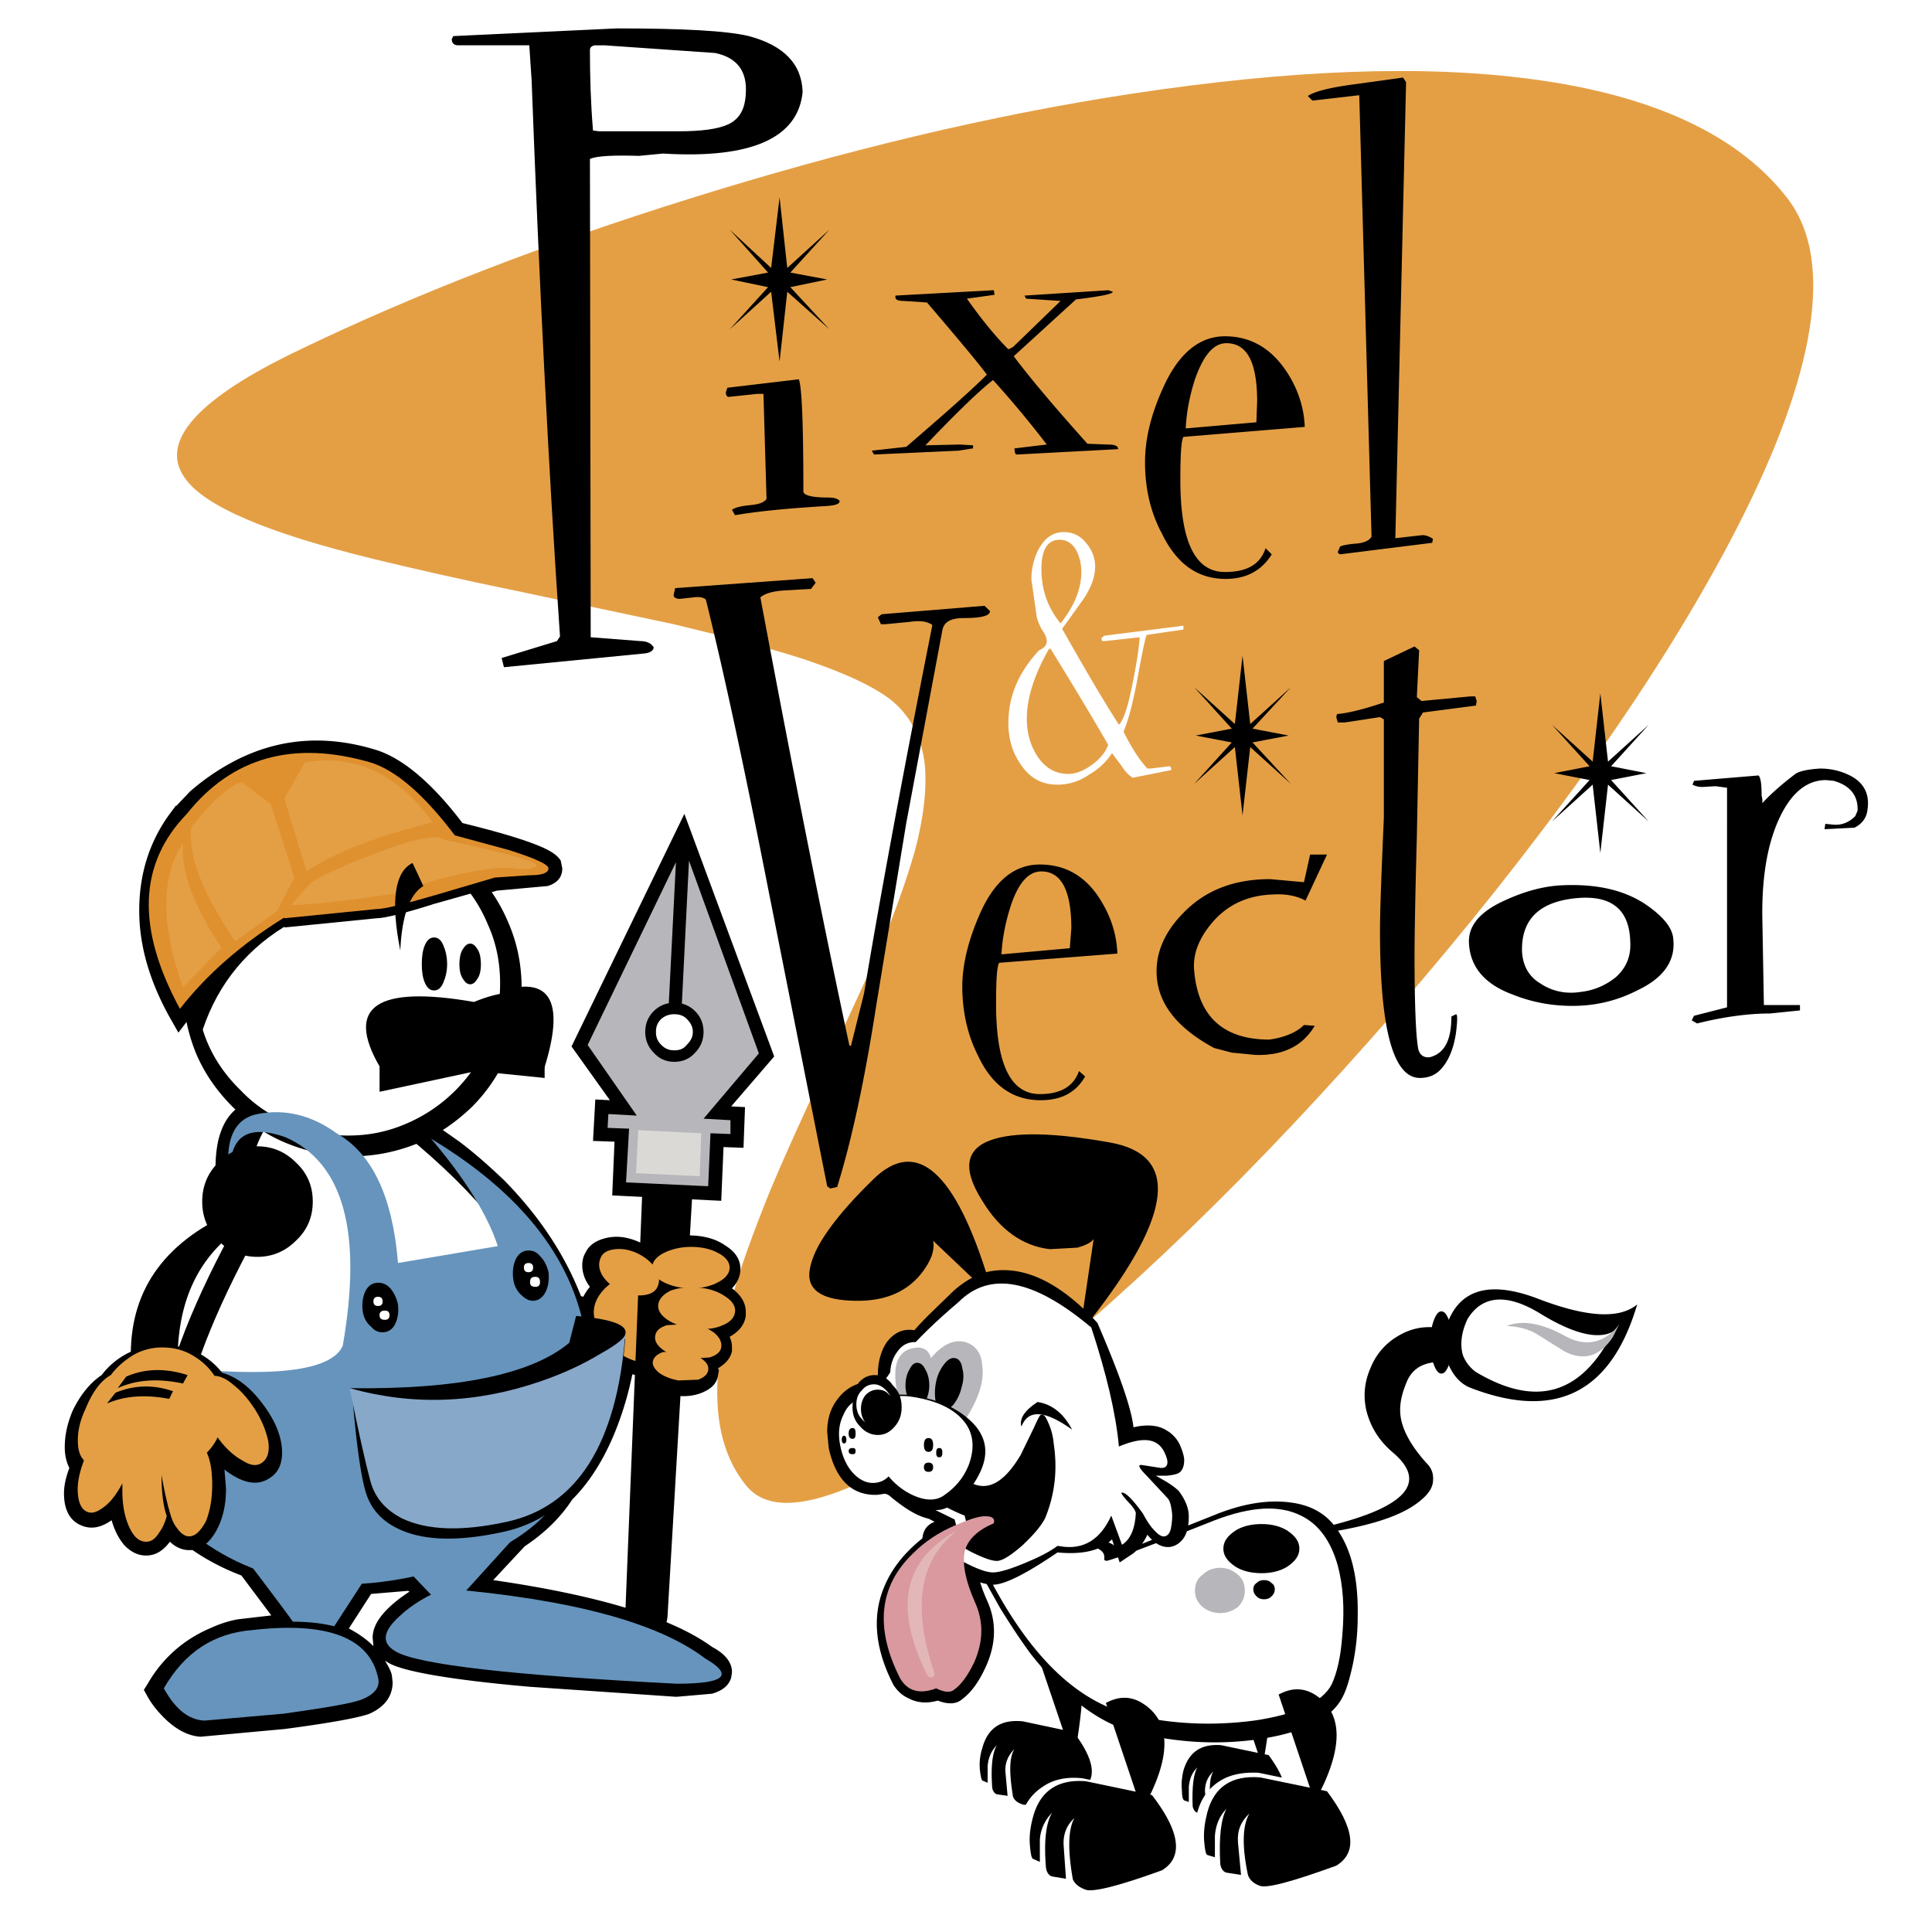 <svg xmlns="http://www.w3.org/2000/svg" width="2500" height="2500" viewBox="0 0 192.756 192.756"><g fill-rule="evenodd" clip-rule="evenodd"><path fill="#fff" d="M0 0h192.756v192.756H0V0z"/><path d="M180.348 33.935c-1.072 5.592-3.6 12.18-7.66 19.916-3.754 7.124-8.578 14.861-14.555 23.21-5.668 7.89-11.949 15.78-18.92 23.823-6.74 7.736-13.559 15.014-20.453 21.678-6.971 6.742-13.404 12.334-19.379 16.854-6.282 4.748-11.567 7.889-15.78 9.422-4.52 1.684-7.583 1.455-9.269-.768-3.141-3.982-3.601-9.957-1.455-18 .843-3.219 2.221-6.971 3.983-11.338 1.149-2.758 2.911-6.664 5.286-11.797l5.285-11.49c1.762-4.06 2.988-7.583 3.831-10.494.919-3.447 1.225-6.358.996-8.732-.306-2.604-1.379-4.673-3.141-6.205-1.762-1.455-4.749-2.834-8.81-4.213-3.293-1.072-7.66-2.222-13.099-3.524L52.041 59.06c-6.358-1.302-11.337-2.451-14.784-3.294-10.647-2.604-16.929-5.285-18.844-8.12-2.528-3.6 1.302-7.89 11.414-12.716C41.24 29.416 54.262 24.36 68.74 19.84c15.397-4.826 30.104-8.35 44.2-10.494 15.703-2.375 28.955-2.911 39.832-1.456 12.256 1.609 20.836 5.669 25.662 12.027 2.451 3.293 3.064 7.966 1.914 14.018z" fill="#e49f45"/><path d="M74.714 3.601c-2.221-.536-6.664-.767-13.174-.767l-16.317.767-.153.306c0 .383.23.613.613.613h7.124l.23 3.447c.766 20.299 1.685 38.76 2.834 55.536l-.307.46-5.515 1.685.229.919 14.095-1.379c.536-.076.843-.306.843-.613-.23-.383-.689-.612-1.302-.612l-4.979-.383-.077-47.723c.689-.307 2.375-.383 4.903-.307l2.375-.229c8.809.536 13.482-1.532 13.941-6.128C80 6.358 78.162 4.52 74.714 3.601zm-2.068 8.809c-.996.46-2.604.689-4.979.689h-7.89l-.613-.076c-.23-2.758-.307-5.439-.307-8.043 0-.229.153-.383.46-.459h.996l11.031.766c2.222.46 3.217 1.839 3.064 4.061-.076 1.53-.613 2.526-1.762 3.062z"/><path d="M72.953 27.883l3.677-.689-3.83-4.29 4.136 3.831.843-7.048.766 7.048 4.213-3.831-3.907 4.29 3.677.689-3.677.766 3.907 4.213-4.213-3.754-.766 6.971-.843-6.971-4.136 3.755 3.83-4.213-3.677-.767zm-.307 11.721c-.154-.077-.23-.23-.23-.459l.153-.46 7.124-.843c.306.689.459 4.366.459 11.184 0 .383.842.613 2.451.613.536 0 .919.077 1.149.307.077.306-.306.459-1.226.536-3.907.229-6.971.536-9.192.919l-.306-.536c.306-.229.919-.383 1.762-.46.843-.076 1.379-.229 1.686-.612l-.306-10.496h-.613l-2.911.307zM110.564 28.956l.459.153c0 .23-1.225.46-3.676.766l-6.205 5.668c1.607 2.145 4.059 5.056 7.354 8.732l2.068.077c.689 0 .996.153.996.459l-10.111.537c-.154 0-.23-.23-.23-.613l3.217-.383a98.806 98.806 0 0 0-5.361-6.435c-1.379 1.073-3.601 3.217-6.741 6.511l3.447-.076 1.302.076v.307l-1.455.229-8.426.383-.23-.383 3.447-.383c3.83-3.294 6.511-5.668 8.043-7.2-.842-1.149-2.834-3.524-5.975-7.201l-2.298-.153c-.689 0-.919-.153-.842-.536l9.805-.537.076.46-2.757.383c1.457 2.068 2.835 3.753 4.136 5.056l.461-.229 4.748-4.597-3.447-.229-.152-.306 8.347-.536zM122.207 33.552c-2.527 0-4.596 1.685-6.127 5.056-1.227 2.681-1.84 5.132-1.84 7.507 0 2.604.537 4.979 1.686 7.124 1.455 2.987 3.523 4.52 6.359 4.52 2.066 0 3.6-.843 4.596-2.452l-.613-.613c-.537 1.608-1.838 2.375-4.061 2.375-2.986 0-4.443-3.064-4.443-9.192 0-2.451.078-3.907.307-4.29l12.104-.996c-.076-2.068-.766-3.983-1.914-5.668-1.534-2.222-3.525-3.371-6.054-3.371zm3.219 6.511l-.078 2.068-7.047.613c.076-1.609.383-3.217.92-4.903.842-2.374 1.838-3.6 3.141-3.6 2.068 0 3.064 1.915 3.064 5.822zM140.285 8.197l-1.072 45.501 2.682-.306c.383 0 .766.153 1.072.382l-.076.383-9.193 1.149c-.152-.077-.229-.153-.229-.23l.229-.536c.078-.077.613-.229 1.609-.306.842-.077 1.303-.307 1.531-.689l-1.225-44.046-4.674.537-.459-.46c.689-.459 2.221-.843 4.52-1.149l4.979-.689.306.459zM98.768 60.975c0 .46-.842.689-2.605.689-1.302 0-1.991.383-2.145 1.226l-3.6 19.227-2.988 18.154c-1.149 7.43-2.451 13.482-3.906 18.154l-.689.154-.307-.23-5.821-29.338c-2.298-11.72-4.367-21.448-6.282-29.185-.23-.23-.689-.306-1.225-.23l-1.38.154c-.383 0-.613-.153-.613-.383l.153-.689 13.712-.996.306.46-.459.613-2.681.153c-1.149.077-1.915.307-2.375.689 3.37 18.001 6.357 32.938 8.886 44.736h.153l1.302-5.209c1.303-7.89 3.524-20.146 6.818-36.769-.537-.383-1.302-.459-2.298-.307l-2.375.23h-.459l-.307-.689.383-.306 10.264-.843.538.535zM103.746 86.253c-2.527 0-4.52 1.609-5.975 4.903-1.149 2.604-1.762 5.055-1.762 7.277 0 2.527.537 4.902 1.609 6.971 1.379 2.91 3.447 4.365 6.205 4.365 2.066 0 3.523-.766 4.441-2.373l-.613-.537c-.535 1.531-1.838 2.299-3.906 2.299-2.91 0-4.365-2.988-4.365-8.963 0-2.375.076-3.754.307-4.137l11.795-.919c-.076-1.991-.688-3.83-1.838-5.592-1.455-2.221-3.447-3.294-5.898-3.294zm3.141 6.358l-.152 1.992-6.818.613c.076-1.532.383-3.141.92-4.826.766-2.298 1.762-3.447 3.064-3.447 1.99 0 2.986 1.915 2.986 5.668zM124.965 74.074l3.83 4.137-4.059-3.677-.768 6.817-.766-6.817-4.061 3.677 3.754-4.137-3.6-.689 3.6-.689-3.754-4.136 4.061 3.677.766-6.818.768 6.818 4.059-3.677-3.83 4.136 3.602.689-3.602.689zm5.746 11.184h1.686l-2.146 4.596c-.842-.46-1.914-.689-3.217-.613-2.527.077-4.52.996-6.051 2.758-1.379 1.609-1.992 3.218-1.84 4.826.385 4.596 2.912 6.895 7.508 6.895 1.609-.23 2.758-.766 3.447-1.455l1.072.076c-1.227 2.068-3.217 2.988-5.898 2.91l-2.375-.229-1.762-.461c-3.83-2.068-5.744-4.596-5.744-7.66 0-1.991.842-3.906 2.527-5.667 2.221-2.375 5.133-3.523 8.809-3.523l3.371.306.613-2.759zM141.588 64.882l-.23 4.672.461.383 4.902-.459h.459l.152.459-.076.459-5.285.689-.383.613-.23 11.796c-.152 5.668-.229 9.652-.229 11.873 0 5.133.152 8.273.383 9.346.152.535.535.842 1.148.766 1.455-.383 2.145-1.686 2.145-4.061l.461-.229c.152 0 .152.611 0 1.838-.23 1.609-.768 2.91-1.609 3.754-.537.535-1.227.766-1.992.766-2.68 0-3.982-4.902-3.982-14.631 0-2.221.152-5.975.383-11.337v-9.805l-.383-.229-3.523.536h-.689l-.154-.536.076-.307c1.072-.077 2.605-.459 4.674-1.149v-4.137l3.064-1.456.457.386zM159.666 69.171l-.766 6.817-4.061-3.677 3.754 4.137-3.523.689 3.523.689-3.754 4.136 4.061-3.677.766 6.818.766-6.818 4.061 3.677-3.754-4.136 3.523-.689-3.523-.689 3.754-4.137-4.061 3.677-.766-6.817zm-8.811 30.028c2.068.842 4.291 1.227 6.588 1.148 2.146-.076 4.137-.611 6.053-1.607 2.527-1.227 3.676-2.912 3.447-5.056-.078-1.073-.92-2.145-2.529-3.294-2.145-1.532-4.979-2.222-8.502-2.068-1.916.077-3.83.613-5.822 1.532-2.527 1.148-3.676 2.604-3.523 4.366.154 2.298 1.609 3.983 4.288 4.979zm11.797-5.209c.078 1.379-.383 2.527-1.377 3.447a6.652 6.652 0 0 1-3.602 1.531c-1.455.23-2.834-.076-3.982-.842-1.15-.689-1.762-1.762-1.84-3.217-.076-3.141 1.686-4.902 5.287-5.286 3.6-.382 5.438 1.074 5.514 4.367zM184.561 77.368c1.379.689 1.992 1.839 1.762 3.371-.076.842-.535 1.455-1.301 1.838l-2.988.153.076-.536.766.077c.768.077 1.533-.153 2.223-.843l.229-.536c.078-1.532-.766-2.528-2.373-2.987l-.768-.077c-1.762 0-3.217 1.072-4.365 3.217-1.379 2.604-2.068 6.128-1.992 10.647l.154 8.58h3.6v.537l-2.988.307c-2.068 0-4.52.305-7.275.994l-.537-.307.23-.459 3.293-.842V78.593l-1.148-.153-1.303.077c-.383 0-.689-.077-.996-.23l.154-.383 6.434-.537c.23.23.307.919.307 1.992l.076.383v.383c.92-.996 1.992-1.915 3.295-2.911.459-.306 1.301-.459 2.451-.536 1.069 0 2.066.23 2.984.69z"/><path d="M106.121 53.085c-1.072 0-1.914.613-2.527 1.762a6.593 6.593 0 0 0-.689 2.987l.535 3.753c.078.307.23.689.461 1.149.383.537.535.919.535 1.226 0 .382-.229.689-.766.919-2.068 2.221-3.064 4.596-3.064 7.277 0 1.532.383 2.834 1.15 3.983.918 1.456 2.145 2.145 3.752 2.145a5.44 5.44 0 0 0 3.141-.996 6.827 6.827 0 0 0 2.299-2.146l.92 1.226c.383.613.766.996 1.148 1.226l3.83-.766v-.229l-.154-.153-1.914.229h-.307c-.842-.919-1.609-2.145-2.375-3.677.537-1.302.92-2.911 1.303-4.826.459-2.528.766-4.136.996-4.826l3.676-.536v-.383l-7.889.996-.307.229.076.307h.307l3.447-.383c-.076 1.149-.307 2.604-.689 4.52-.459 2.375-.92 3.753-1.379 4.213-1.916-2.987-3.754-6.205-5.668-9.575l2.145-2.987c.766-1.149 1.148-2.222 1.148-3.217 0-.842-.307-1.685-.92-2.375-.535-.689-1.301-1.072-2.221-1.072zm1.762 3.984c0 1.685-.689 3.37-2.068 5.132-1.303-1.608-1.914-3.37-1.914-5.438 0-1.915.611-2.911 1.838-2.911.689 0 1.303.383 1.686 1.149.305.612.458 1.301.458 2.068zm-3.065 7.66c1.84 2.987 3.754 6.128 5.746 9.575-.23.689-.766 1.379-1.609 1.992-.842.613-1.607.919-2.375.919-1.379 0-2.451-.689-3.217-1.991-.613-.996-.918-2.222-.918-3.523 0-2.069.766-4.443 2.221-6.971h.152v-.001z" fill="#fff"/><path d="M87.583 137.193c0 1.303.307 2.375.843 3.217.613.844 1.379 1.303 2.298 1.303s1.686-.459 2.298-1.303c.613-.842.919-1.914.919-3.217s-.307-2.375-.919-3.217-1.379-1.303-2.298-1.303-1.685.461-2.298 1.303c-.536.842-.843 1.915-.843 3.217zM97.771 176.643c.076.613.154.92.23.996l.535.23v-1.686c.078-.842.383-1.531.92-2.068-.459.766-.613 2.223-.459 4.289.076.307.229.537.459.613l1.072.154-.23-2.529c0-.842.307-1.531.92-2.145-.537.844-.537 2.375-.152 4.75.152.383.459.613.918.766.537.23 2.451-.23 5.898-1.455 1.609-.996 1.379-2.91-.766-5.746l-5.057-1.072c-2.221-.229-3.523.689-4.059 2.682a5.395 5.395 0 0 0-.229 2.221z"/><path d="M114.93 178.865l-6.971-1.455h-.076c-1.531-.154-2.834.152-3.83.842-1.072.689-1.838 1.686-2.221 3.141a9.575 9.575 0 0 0-.383 2.758c0 1.379.229 2.221.689 2.527.229.154.535.23.918.307v.076c.154.689.537 1.15 1.072 1.457l1.762.229h.23c.307.459.766.844 1.303 1.072.918.383 3.676-.307 8.273-1.99h.152v-.078c.842-.535 1.303-1.225 1.531-2.145.23-1.148-.076-2.527-.842-4.137-.383-.766-.842-1.531-1.379-2.375l-.228-.229z" fill="#fff"/><path d="M121.059 176.721c-.459.766-.459 2.221-.076 4.365.152.307.383.537.766.689.537.23 2.375-.23 5.516-1.379 1.455-.92 1.225-2.682-.689-5.285l-4.75-.996c-1.992-.152-3.217.689-3.754 2.527-.152.613-.229 1.303-.152 1.992 0 .537.076.92.23.996l.459.152v-1.531c.076-.766.307-1.379.842-1.914-.383.689-.535 1.99-.459 3.906.076.307.23.535.459.611l.996.154-.229-2.299c-.001-.84.303-1.453.841-1.988z"/><path d="M122.744 166.686l3.217 9.574c1.148-6.357 1.148-9.574 0-9.574h-3.217zM103.9 166.225l3.217 9.5c1.148-6.359 1.148-9.5 0-9.5H103.9zM143.656 135.891c-1.686 0-2.834.689-3.371 2.145-.535 1.303-.689 2.375-.535 3.371.229 1.379 1.072 2.912 2.604 4.596.537.537.689 1.15.613 1.84s-.537 1.301-1.303 1.914c-1.762 1.455-4.826 2.451-9.268 3.141l-.613-.459c8.35-1.916 10.801-4.443 7.201-7.508-1.457-1.225-2.299-2.68-2.682-4.289-.307-1.455-.154-2.834.459-4.213a6.396 6.396 0 0 1 2.605-3.064c1.225-.766 2.527-1.072 3.906-.918l.384 3.444zM163.342 130.146c-2.604 8.809-8.119 11.566-16.545 8.35-.844-.307-1.531-.92-2.068-1.916-.689-1.301-.842-2.834-.307-4.596 1.303-3.447 4.367-4.213 9.115-2.375 4.826 1.84 8.043 1.993 9.805.537z"/><path d="M146.414 131.602c1.455-2.375 3.906-2.604 7.277-.535 3.369 2.068 5.82 2.604 7.275 1.762-3.139 6.281-7.658 7.66-13.711 4.059a3.706 3.706 0 0 1-1.303-1.686c-.304-1.073-.151-2.298.462-3.6z" fill="#fff"/><path d="M144.881 133.9c0 .842-.076 1.607-.305 2.221-.23.613-.461.92-.768.92s-.535-.307-.766-.92-.307-1.379-.307-2.221c0-.844.076-1.533.307-2.146.23-.611.459-.918.766-.918s.537.307.768.918c.229.613.305 1.303.305 2.146zM100.223 154.965c-1.072.613-1.686 1.455-1.838 2.451l-.076.383 1.455 2.605c.996 1.607 1.992 3.141 3.064 4.596 3.445 4.365 6.893 6.971 10.34 7.812 4.213 1.072 8.428 1.303 12.562.689 4.443-.689 7.201-2.068 8.273-4.289.383-.766.689-1.838.996-3.293.307-1.533.459-3.064.459-4.674.078-4.137-.766-7.199-2.527-9.268-.996-1.15-2.375-1.84-4.137-2.068-2.221-.307-4.748.076-7.584 1.225l-9.422 3.754a2.33 2.33 0 0 0-.994-.92c-1.15-.459-2.836-.611-5.057-.459-2.374.231-4.212.69-5.514 1.456z"/><path d="M98.461 156.957c4.137 8.119 8.887 12.793 14.324 14.094 4.137.996 8.273 1.15 12.334.613 4.213-.613 6.816-1.838 7.736-3.6.535-1.15.92-2.758 1.072-4.98.23-2.604.076-4.902-.459-6.893-.689-2.451-1.916-4.137-3.678-4.98-2.145-1.072-4.979-.918-8.58.461-6.74 2.68-10.34 3.982-10.801 4.059l-.229-.076v-.307c0-.383-.23-.613-.613-.842-.537-.23-1.455-.383-2.682-.383l-3.6.229c-2.986.46-4.594 1.302-4.824 2.605z" fill="#fff"/><path d="M89.116 168.064c.383.611.842 1.072 1.532 1.379.842.459 1.838.535 2.911.229.996.383 1.838.383 2.451-.152.919-.689 1.686-1.762 2.375-3.295.996-2.221 1.072-4.441.076-6.586-.996-2.223-1.225-3.908-.842-4.904.229-.688.918-1.301 2.068-1.684l1.99-.844-3.369-1.914-1.686.611-2.758 1.303c-2.757 1.686-4.596 3.678-5.592 5.975-1.301 2.988-.995 6.281.844 9.882z"/><path d="M87.89 137.117c-.536.459-1.226.766-2.145.918-.842.23-1.608.768-2.221 1.609-.689.92-.996 1.992-.996 3.217l.153 1.609c.689 3.141 2.298 4.75 4.826 4.672l.536-.076c.229-.076.459 0 .689.154 1.532 1.301 2.834 2.068 3.906 2.297l.613.307c-.767.307-1.149.844-1.226 1.686v.076c0 .537.23.996.689 1.533.613.611 1.685 1.301 3.141 1.99 1.456.689 2.528.996 3.217.996 1.148 0 3.293-1.072 6.434-3.217 2.451.23 4.291-.154 5.439-1.303l.766 2.299 1.379-.92a5.272 5.272 0 0 0 1.379-1.838l.076.076c.613.766 1.303 1.148 1.992 1.148.383 0 .766-.152 1.072-.383.689-.535.996-1.379.996-2.68 0-.768-.307-1.609-.996-2.529-.23-.229-.613-.535-1.225-.918l-1.072-.613h1.148c.613-.076 1.072-.152 1.301-.383.23-.23.385-.613.385-1.15 0-.381-.154-.918-.461-1.607a3.256 3.256 0 0 0-1.301-1.379c-.844-.537-1.992-.613-3.295-.307-.23-1.992-1.455-5.439-3.6-10.418-3.602-3.906-7.047-5.592-10.266-5.209-1.379.154-2.757.844-4.059 1.992l-2.528 2.451c-1.762 1.762-3.141 3.523-4.213 5.209l-.533.691z"/><path d="M110.871 151.211l1.072 2.912c.842-.537 1.303-1.609 1.379-3.141 0-.23-.307-.689-.92-1.303-.459-.537-.613-.766-.459-.766.383 0 1.072.689 2.068 2.068.383.689.689 1.225 1.072 1.607.459.537.842.768 1.148.689.307-.076.537-.383.613-.918.076-.461.152-.996.076-1.533-.076-.535-.152-.996-.383-1.303l-2.068-2.221c-.766-.766-.996-1.148-.613-1.148l1.992.307c.689 0 .842-.537.307-1.609-.689-1.379-2.145-1.531-4.52-.535-.307-3.295-1.227-7.201-2.758-11.873-5.744-4.826-10.111-5.67-13.252-2.529-8.962 7.584-11.337 13.252-6.971 17.16 4.366 3.906 10.035 6.281 17.158 7.199 2.301.384 3.987-.688 5.059-3.063z" fill="#fff"/><path d="M104.207 139.875c-.537.307-.844.766-.844 1.455l-.307 1.686c-.229.996-.459 1.914-.842 2.604-1.072 2.145-2.91 2.912-5.592 2.375l-5.822-1.379-.996 2.145 1.685.996 3.753 1.84.383 1.455h-.996c-.613.076-.919.383-.996.766-.077.535.689 1.148 2.298 1.914 1.456.766 2.452 1.15 3.141 1.15s1.914-.385 3.676-1.15c1.992-.842 3.219-1.684 3.678-2.451.842-1.531 1.379-3.447 1.609-5.668.229-2.605-.078-4.902-.92-6.816l-.154-.307-.305-.154c-.994-.691-1.76-.844-2.449-.461z" fill="#fff"/><path d="M103.824 141.178c-.078 0-.307.459-.689 1.301l-1.303 2.682c-1.455 2.451-2.912 3.447-4.443 2.988a29.241 29.241 0 0 0-4.826-1.303l-.919 1.914 1.456.92c1.149.613 2.145 1.148 3.141 1.531l.307 1.227h-.843c-.536.076-.766.307-.766.689-.077.383.613.996 1.915 1.686 1.226.611 2.068.918 2.605.918.535 0 1.379-.535 2.527-1.531 1.15-1.072 1.916-1.992 2.299-2.758.996-2.451 1.225-4.902.842-7.43a6.302 6.302 0 0 0-.613-2.223c-.231-.535-.461-.766-.69-.611z"/><path d="M98.002 151.289c-.613.076-1.533.383-2.758.918-1.608.689-2.987 1.609-4.136 2.758-3.447 3.295-3.83 7.508-1.302 12.486.766 1.303 1.991 1.609 3.6.996.766.383 1.379.459 1.762.152.766-.535 1.455-1.531 2.069-2.834.842-1.99.918-3.906.076-5.822-.997-2.221-1.303-3.906-1.073-5.131.307-1.227 1.303-2.145 2.911-2.834.154-.537-.231-.767-1.149-.689z" fill="#d9999e"/><path d="M101.908 142.326c.689-1.762 2.375-1.609 5.055.307-.842-1.609-1.99-2.527-3.445-2.758-1.303.842-1.84 1.686-1.61 2.451z"/><path d="M93.252 166.992c-2.298-6.664-1.532-11.414 2.298-14.324-5.439 2.91-6.435 7.736-2.987 14.553.383.23.612.154.689-.229z" fill="#e3b7b8"/><path d="M84.826 129.764c2.988.152 5.209-.613 6.818-2.375.536-.613.996-1.303 1.302-2.068.229-.689.229-1.148.153-1.531l4.672 4.441.92-.305c-3.371-11.107-7.278-14.555-11.644-10.189-3.523 3.447-5.592 6.281-6.128 8.35-.689 2.298.613 3.522 3.907 3.677zM108.037 130.912l.842.689c8.197-10.494 8.809-16.393 1.838-17.619-5.592-.994-9.498-1.072-11.873-.229-2.528.918-2.834 2.91-.842 6.051 1.762 2.912 4.059 4.52 6.74 4.826l2.758-.152c.766-.23 1.303-.461 1.609-.844l-1.072 7.278z"/><path d="M124.199 158.719c0 .613-.23 1.148-.689 1.609-.537.383-1.072.611-1.762.611s-1.303-.229-1.762-.611c-.537-.461-.766-.996-.766-1.609 0-.689.229-1.227.766-1.609.459-.459 1.072-.689 1.762-.689s1.225.23 1.762.689c.459.382.689.919.689 1.609z" fill="#b7b6ba"/><path d="M129.639 154.506c0 .689-.383 1.225-1.15 1.762-.689.459-1.607.689-2.604.689-1.072 0-1.992-.23-2.682-.689-.766-.537-1.148-1.072-1.148-1.762s.383-1.227 1.148-1.762c.689-.459 1.609-.689 2.682-.689.996 0 1.914.23 2.604.689.767.535 1.15 1.072 1.15 1.762zM127.188 158.564c0 .23-.078.461-.307.691-.23.229-.461.305-.766.305-.307 0-.537-.076-.768-.305-.229-.23-.307-.461-.307-.691 0-.229.078-.459.307-.611.23-.23.461-.307.768-.307.305 0 .535.076.766.307.228.152.307.383.307.611zM113.936 169.902c-1.15-.689-2.299-.689-3.602 0l3.602 10.725c2.986-5.285 2.986-8.887 0-10.725z"/><path d="M103.057 181.316c-.229.842-.383 1.762-.307 2.758.078.842.154 1.301.307 1.379l.689.307v-2.223a4.185 4.185 0 0 1 1.227-2.682c-.613.996-.844 2.836-.613 5.516.076.461.307.768.613.844l1.379.229-.23-3.293c-.076-1.148.307-2.068 1.072-2.758-.613 1.072-.689 3.141-.152 6.129.229.459.611.766 1.225.996.689.305 3.217-.307 7.66-1.916 2.145-1.303 1.838-3.83-.996-7.508l-6.588-1.379c-2.835-.229-4.597.996-5.286 3.601z"/><path d="M119.449 180.855a10.48 10.48 0 0 0-.383 2.758c0 1.457.23 2.299.766 2.529l.844.383c.152.689.535 1.225 1.148 1.455l1.762.23h.154c.307.459.766.842 1.301 1.072.92.383 3.678-.307 8.35-1.992h.078l.076-.076c.842-.461 1.303-1.15 1.455-2.145.23-1.15 0-2.451-.766-4.061-.459-.996-.92-1.762-1.455-2.375l-.154-.307-7.047-1.455c-1.531-.076-2.834.154-3.906.842-1.072.691-1.84 1.687-2.223 3.142z" fill="#fff"/><path d="M120.445 180.855c-.229.92-.383 1.84-.307 2.836.078.842.154 1.301.307 1.379l.766.229v-2.145c.078-1.072.461-1.992 1.15-2.682-.537.996-.766 2.836-.613 5.516.076.461.307.766.613.844l1.455.229-.307-3.293c-.076-1.148.307-2.068 1.148-2.834-.689 1.148-.766 3.217-.152 6.127.152.461.535.844 1.148 1.072.689.307 3.217-.383 7.66-1.99 2.145-1.303 1.838-3.754-.918-7.432l-6.666-1.379c-2.833-.228-4.594.92-5.284 3.523z"/><path d="M127.57 169.061l3.6 10.723c2.91-5.285 2.91-8.885 0-10.723-1.149-.69-2.299-.69-3.6 0z"/><path d="M153.385 133.135c-.844-.537-1.838-.768-3.064-.844 1.531-.613 3.447-.307 5.822.996 1.379.766 2.68.842 3.83.229.689-.381 1.225-.842 1.607-1.455l-.689 1.379c-1.301 1.916-2.91 2.375-4.824 1.379l-2.682-1.684z" fill="#b7b6ba"/><path d="M89.499 134.896c.459-.689 1.073-.996 1.762-.996s1.225.307 1.685.996c.459.611.689 1.377.689 2.297s-.23 1.686-.689 2.299c-.46.613-.996.918-1.685.918s-1.303-.305-1.762-.918-.689-1.379-.689-2.299.229-1.685.689-2.297z" fill="#fff"/><path d="M96.316 141.637c-1.838-1.686-4.06-2.451-6.74-2.375-.689-3.141 0-4.75 2.068-4.826.689.076 1.072.383 1.226 1.072 1.149-1.379 2.298-1.914 3.447-1.607.997.307 1.61 1.072 1.686 2.373.227 1.533-.384 3.294-1.687 5.363z" fill="#b7b6ba"/><path d="M92.716 138.266a3.49 3.49 0 0 1-.383 1.533c-.23.383-.459.611-.843.611-.306 0-.536-.229-.766-.611a3.504 3.504 0 0 1-.383-1.533c0-.689.153-1.225.383-1.607.23-.461.46-.689.766-.689.383 0 .613.229.843.689.23.382.383.917.383 1.607zM95.933 138.42a4.208 4.208 0 0 1-.843 1.762c-.383.383-.689.613-1.072.535-.383-.076-.613-.459-.689-.996a5.514 5.514 0 0 1 .077-1.914 4.185 4.185 0 0 1 .843-1.762c.383-.459.689-.613 1.072-.537.383.078.613.461.689.996.153.537.153 1.226-.077 1.916zM89.499 139.721c0 .689-.229 1.303-.612 1.84-.46.535-.996.766-1.609.766s-1.149-.23-1.609-.766c-.383-.537-.612-1.15-.612-1.84s.229-1.225.612-1.762c.46-.535.996-.766 1.609-.766s1.149.23 1.609.766c.382.537.612 1.072.612 1.762z"/><path d="M87.813 139.721c.996-.689 2.528-.766 4.596-.229 2.145.535 3.753 1.455 4.903 2.758 1.148 1.379 1.303 2.91.459 4.672-.613 1.303-1.532 2.375-2.834 3.217-.919.689-2.068.689-3.447.076-1.302-.535-2.451-1.531-3.447-2.986-.996-1.455-1.456-2.91-1.532-4.367-.076-1.456.383-2.528 1.302-3.141z"/><path d="M88.656 147.305c.842.996 1.838 1.686 2.911 2.068s1.992.307 2.681-.23c.996-.689 1.838-1.607 2.375-2.91.614-1.607.536-2.988-.229-4.137-.843-1.225-2.298-2.068-4.29-2.527-1.915-.459-3.294-.383-4.136.307l-.23.076c-.613-.383-1.226-.459-1.762-.383-.843.152-1.456.689-1.838 1.609-.459.918-.536 1.914-.307 3.062.23 1.15.689 2.145 1.379 2.836.69.688 1.456.994 2.298.842.382-.076.765-.23 1.148-.613z" fill="#fff"/><path d="M89.958 140.41c0 .768-.229 1.379-.689 1.916-.46.535-.996.842-1.686.842s-1.302-.307-1.762-.842c-.536-.537-.766-1.148-.766-1.916 0-.842.229-1.455.766-1.99.459-.537 1.072-.844 1.762-.844s1.226.307 1.686.844c.46.535.689 1.148.689 1.99z"/><path d="M88.962 140.105c0 .535-.153 1.072-.536 1.455s-.766.535-1.226.535c-.536 0-.919-.152-1.226-.535-.383-.383-.536-.92-.536-1.455 0-.537.153-.996.536-1.381.306-.383.689-.611 1.226-.611.459 0 .843.229 1.226.611.383.385.536.844.536 1.381z" fill="#fff"/><path d="M89.269 140.564c0 .535-.153.996-.536 1.379-.307.383-.689.535-1.149.535-.459 0-.842-.152-1.226-.535-.306-.383-.459-.844-.459-1.379 0-.537.153-.996.459-1.379.383-.383.766-.537 1.226-.537.46 0 .843.154 1.149.537.383.383.536.842.536 1.379zM93.099 144.164c0 .461-.153.689-.46.689-.306 0-.459-.229-.459-.689 0-.459.153-.689.459-.689.307 0 .46.23.46.689zM94.018 144.93c0 .307-.076.461-.306.461s-.307-.154-.307-.461c0-.305.077-.459.307-.459s.306.154.306.459zM93.099 146.385c0 .307-.153.461-.46.461-.306 0-.459-.154-.459-.461 0-.305.153-.459.459-.459.307 0 .46.154.46.459zM84.672 143.016c0 .383.153.535.384.535.229 0 .306-.152.306-.535s-.077-.537-.306-.537c-.23 0-.384.154-.384.537zM83.983 143.629c0 .229.077.383.23.383s.229-.154.229-.383c0-.23-.076-.385-.229-.385s-.23.154-.23.385zM84.672 144.777c0 .229.153.307.384.307.229 0 .306-.078.306-.307 0-.23-.077-.307-.306-.307-.23.001-.384.077-.384.307zM63.837 131.984l-4.06-.766-.919.766c-1.455-5.133-4.29-9.881-8.579-14.248-1.455-1.379-2.911-2.68-4.443-3.83l-2.068-1.455-1.762 1.992c2.451 2.986 4.366 5.975 5.745 8.809l-6.894 1.148c-.536-3.752-1.686-6.971-3.523-9.498-.996-1.379-2.069-2.375-3.064-2.986-.843-.537-1.762-1.072-2.911-1.533-2.068-.766-4.06-.996-5.898-.613-1.915.385-3.141 1.762-3.677 3.984-.383 1.762-.383 3.676.077 5.744l2.604-.535c-.306-2.068-.077-3.447.613-4.061.383-.23.842-.383 1.532-.383l1.302.23c3.6 1.607 5.439 5.975 5.439 13.098 0 2.068-.153 4.061-.46 5.898-.459.766-2.298 1.303-5.438 1.533-3.217.229-6.817.152-10.725-.23l-.996-.152-.383.918c-1.226 2.988-1.838 5.822-1.838 8.35 0 2.375.459 4.52 1.455 6.281.536.92 1.149 1.686 1.762 2.223 2.069 1.914 4.52 3.445 7.354 4.518l2.987 3.984-3.294.383c-.919.152-1.838.459-2.681.842-2.758 1.15-4.903 3.064-6.358 5.592l-.383.613.383.689c.383.689.919 1.379 1.608 2.068 1.149 1.148 2.375 1.838 3.677 1.916l8.35-.768c4.673-.611 7.507-1.148 8.503-1.531 1.532-.689 2.298-1.762 2.298-3.141l-.076-.689c-.077-.383-.307-.842-.689-1.455l.383.23c1.456.842 6.205 1.684 14.095 2.373l14.554.996h.077l3.523-.307c1.073-.307 1.686-.842 1.915-1.607l.077-.537c0-.996-.689-1.838-1.992-2.527-3.983-2.91-11.26-5.133-21.831-6.664l3.141-3.371c2.068-1.379 3.6-2.91 4.749-4.672 2.375-2.375 4.213-5.822 5.438-10.188a38.68 38.68 0 0 0 .919-4.291l.382-3.14zm-22.98 26.811c-2.451 1.609-3.677 3.141-3.677 4.596l.076.844c-.689-.689-1.455-1.227-2.451-1.762l2.222-3.447 3.677-.307.153.076z"/><path d="M74.409 131.219c-.077.842-.613 1.609-1.609 2.145.153.383.229.689.229.996v.459c-.153.689-.613 1.227-1.379 1.686l.077.23-.077.383c-.077.842-.613 1.379-1.456 1.762-.842.383-1.915.537-3.064.307-1.608-.23-2.681-.92-3.293-1.916-2.222-.383-3.983-1.379-5.209-3.141-.613-.918-.919-1.838-.919-2.758 0-1.072.383-2.066 1.148-2.986-.536-.689-.766-1.455-.766-2.145 0-.383.076-.844.306-1.227.383-.842 1.149-1.303 2.222-1.531 1.149-.23 2.221 0 3.371.535l.612.383c.996-.766 2.298-1.148 3.983-1.148 1.532 0 2.758.307 3.753.996.996.613 1.532 1.379 1.532 2.375 0 .689-.306 1.379-.843 1.914.919.689 1.379 1.455 1.379 2.375v.306h.003zM22.855 76.219c4.52-2.528 9.345-2.988 14.478-1.456 2.681.767 5.668 3.218 8.809 7.354 4.366 1.073 7.277 1.992 8.656 2.758.536.306.919.613 1.149.996l.153.766c0 .843-.46 1.456-1.456 1.762l-5.056.459-3.677 1.072c-4.673 1.379-7.431 2.068-8.35 2.068l-8.809.919a39.591 39.591 0 0 0-7.047 5.592l-2.681 2.91-1.226 1.609-.996-1.762c-1.915-3.523-2.911-6.971-2.911-10.418 0-3.753 1.072-7.047 3.217-9.881l.459-.613v.077l1.379-1.455a22.726 22.726 0 0 1 3.909-2.757z"/><path d="M61.156 129.227c-4.826 1.455-11.031-3.293-18.538-14.324v1.686c2.298 10.877 8.12 16.24 17.542 16.086l.996-3.448z"/><path d="M68.357 127.158l.306 5.209-1.992 3.447c-2.757.613-4.979-.229-6.588-2.604-1.685-2.375-.842-4.52 2.604-6.281l5.67.229z" fill="#e49f45"/><path d="M64.22 115.439l-1.838 45.654c0 .689.153 1.225.537 1.762.382.535.842.766 1.455.766.536.076 1.072-.152 1.532-.613.383-.459.612-.996.689-1.686l2.681-45.654c0-.611-.23-1.148-.689-1.686-.46-.535-1.072-.766-1.762-.842-.689 0-1.302.23-1.838.613-.537.46-.767.997-.767 1.686zM37.103 108.621c16.623 12.18 22.98 24.514 19.074 36.998-3.447 4.826-6.971 7.891-10.724 9.115-8.656 2.758-17.006 1.992-25.049-2.221-6.894-3.6-5.975-13.482 2.681-29.568-1.072-13.711 3.601-18.461 14.018-14.324z"/><path d="M37.716 111.072c15.396 11.566 21.218 23.287 17.618 35.084-3.141 4.596-6.435 7.506-9.881 8.656-8.043 2.604-15.78 1.914-23.21-2.145-6.358-3.447-5.516-12.717 2.528-27.961-.997-12.944 3.293-17.54 12.945-13.634z" fill="#fff"/><path d="M46.832 106.17l1.992-6.895c6.051-2.375 7.813.307 5.285 7.891l-7.277-.996z"/><path d="M18.259 98.51c0 2.299.46 4.52 1.302 6.588.843 1.992 2.068 3.754 3.677 5.361 1.532 1.533 3.293 2.758 5.362 3.602a17.427 17.427 0 0 0 6.587 1.301c2.222 0 4.443-.459 6.512-1.301 1.991-.844 3.753-2.068 5.362-3.602a16.515 16.515 0 0 0 3.6-5.361c.919-2.068 1.379-4.289 1.379-6.588s-.459-4.52-1.379-6.588c-.842-1.992-2.068-3.753-3.6-5.362-1.609-1.532-3.371-2.758-5.362-3.601-2.068-.842-4.29-1.302-6.512-1.302a17.4 17.4 0 0 0-6.587 1.302c-2.068.843-3.83 2.068-5.362 3.601-1.609 1.608-2.834 3.37-3.677 5.362a17.425 17.425 0 0 0-1.302 6.588z"/><path d="M19.562 98.127c0 4.213 1.456 7.736 4.443 10.648 1.379 1.455 2.987 2.527 4.826 3.293 1.915.842 3.83 1.225 5.898 1.225 2.068 0 3.983-.383 5.898-1.225a15.465 15.465 0 0 0 4.826-3.293 15.34 15.34 0 0 0 3.217-4.75c.843-1.916 1.226-3.83 1.226-5.898s-.383-4.06-1.226-5.898a14.807 14.807 0 0 0-3.217-4.826 15.463 15.463 0 0 0-4.826-3.294 15.554 15.554 0 0 0-5.898-1.149c-2.068 0-3.983.383-5.898 1.149-1.839.766-3.447 1.838-4.826 3.294-2.988 2.91-4.443 6.511-4.443 10.724z" fill="#fff"/><path d="M54.338 103.105v4.443l-6.817-.689-9.651 2.068V106.4c-3.447-5.975-.307-8.121 9.422-6.436 4.672-1.913 7.046-.841 7.046 3.141zM45.835 96.211c0 .537.077.996.307 1.381.229.383.459.611.766.611s.536-.229.766-.611c.23-.385.307-.844.307-1.381 0-.535-.077-1.072-.307-1.455s-.459-.613-.766-.613c-.306 0-.536.23-.766.613-.229.383-.307.92-.307 1.455zM42.083 96.211c0 .689.076 1.303.306 1.84.23.535.537.766.919.766s.689-.23.919-.766c.23-.537.383-1.15.383-1.84 0-.765-.153-1.378-.383-1.914-.229-.536-.536-.766-.919-.766s-.689.23-.919.766-.306 1.149-.306 1.914z"/><path d="M39.708 126.01l9.958-1.686c-.996-3.064-3.217-6.664-6.665-10.725 14.095 8.504 18.691 19.688 13.865 33.553-1.686 4.672-6.435 7.967-14.171 9.805-10.188 2.527-18.538.766-25.049-5.285-3.677-2.988-4.06-8.121-1.072-15.32 10.647 1.148 16.469.459 17.618-2.068 1.992-11.338.077-18.309-5.745-20.836-4.366-1.531-6.128.383-5.285 5.744-.996-4.824-.154-7.506 2.528-8.043 2.681-.535 5.362.078 7.89 1.916 3.523 1.992 5.591 6.281 6.128 12.945z" fill="#6694bc"/><path d="M51.351 153.357l-6.741 7.43-4.903-5.133c7.125-3.754 10.955-4.519 11.644-2.297zM37.18 156.344l-4.673 7.201c-1.456.076-2.298-.076-2.528-.613-.306-.613-2.604-3.676-6.817-9.191 7.584-.845 12.256.075 14.018 2.603z" fill="#6694bc"/><path d="M44.38 158.488c12.563 1.072 21.219 3.371 25.968 6.971 2.911 1.686 1.992 2.527-2.834 2.527-16.47-.842-25.814-1.914-28.036-3.217-1.456-.842-1.302-1.99.383-3.523 1.225-1.148 2.758-2.068 4.519-2.758z" fill="#6694bc"/><path d="M38.252 166.914c-.843-4.135-5.132-5.744-12.716-4.902-3.983.23-7.048 2.223-9.116 5.975 1.149 2.068 2.604 3.143 4.213 3.295l7.966-.766c4.52-.537 7.277-1.072 8.12-1.455 1.303-.538 1.763-1.303 1.533-2.147z"/><path d="M37.716 167.375c-.843-3.984-5.056-5.592-12.486-4.75-3.907.307-6.817 2.223-8.886 5.822 1.149 2.068 2.452 3.141 4.06 3.217l7.89-.689c4.367-.613 7.047-1.072 7.89-1.455 1.302-.538 1.762-1.303 1.532-2.145z" fill="#6694bc"/><path d="M51.198 127.541c.077.689.383 1.303.843 1.686.383.383.843.613 1.302.537.536-.076.919-.459 1.149-.996.23-.537.307-1.148.23-1.838-.153-.689-.459-1.227-.843-1.609-.383-.459-.842-.613-1.378-.537-.46.078-.843.385-1.072.92-.231.536-.308 1.148-.231 1.837zM36.184 130.76c.077.689.383 1.225.843 1.607.383.461.843.613 1.379.537.459-.076.843-.383 1.072-.92.229-.535.306-1.148.229-1.838-.153-.689-.459-1.303-.843-1.686a1.544 1.544 0 0 0-1.378-.459c-.459.076-.843.383-1.072.918-.23.538-.307 1.151-.23 1.841zM62.382 133.594c-.919 11.26-4.979 17.617-12.103 19.227-4.52.996-8.043.92-10.571-.307-1.762-.842-2.834-2.145-3.293-3.906-.46-1.686-.919-4.979-1.302-9.883l13.712.385 8.502-3.678 2.758-2.297 2.297.459z"/><path d="M62.382 133.135c-.842 10.953-4.826 17.158-11.796 18.689-4.52.996-7.967.844-10.418-.307-1.686-.842-2.758-2.068-3.217-3.754-.459-1.684-1.149-4.748-2.068-9.268H49.13l8.35-3.6 2.681-2.223 2.221.463z" fill="#88a8ca"/><path d="M53.956 137.807c-6.435 2.221-12.792 2.451-19.073.689 10.8.152 18.154-1.379 21.908-4.52l.689-2.682c3.6.307 5.208.92 4.902 1.84-.077.381-.919 1.072-2.451 1.914-1.763 1.073-3.754 1.993-5.975 2.759z"/><path d="M71.65 125.014c-.689-.383-1.608-.613-2.681-.613-1.072 0-1.991.23-2.757.613s-1.149.92-1.149 1.455c0 .537.383 1.072 1.149 1.457.766.383 1.685.611 2.757.611 1.073 0 1.992-.229 2.681-.611.766-.385 1.149-.92 1.149-1.457.001-.535-.382-1.073-1.149-1.455z" fill="#e49f45"/><path d="M69.659 128.461c-.996-.076-1.915 0-2.757.307-.766.383-1.149.842-1.226 1.379-.077.535.23 1.072.919 1.531.689.461 1.608.768 2.681.844 1.072.152 1.992.076 2.834-.307.766-.307 1.149-.766 1.225-1.303.077-.535-.229-1.072-.919-1.531-.766-.537-1.685-.844-2.757-.92z" fill="#e49f45"/><path d="M65.369 133.287c-.077.459.153.92.766 1.379s1.379.766 2.222.92l2.451-.154c.689-.23 1.072-.535 1.149-.996.077-.535-.153-.996-.689-1.455-.613-.459-1.379-.766-2.298-.92l-2.451.154c-.69.23-1.073.535-1.15 1.072z" fill="#e49f45"/><path d="M65.139 135.814c-.076.383.153.766.613 1.148.536.385 1.149.613 1.915.768l1.991-.078c.613-.229.919-.535.996-.918.076-.383-.077-.766-.613-1.148-.537-.385-1.149-.689-1.916-.768l-1.991.078c-.612.229-.918.536-.995.918zM59.931 125.473c-.23.537-.23 1.072.153 1.764.383.611.996 1.148 1.762 1.531s1.532.537 2.298.459c.689-.076 1.226-.307 1.456-.842.229-.537.229-1.072-.153-1.762-.383-.613-.996-1.15-1.762-1.533s-1.532-.535-2.298-.459c-.69.076-1.227.307-1.456.842z" fill="#e49f45"/><path d="M29.52 115.975c-1.073-1.072-2.375-1.607-3.83-1.607-1.532 0-2.834.535-3.907 1.607s-1.609 2.375-1.609 3.906c0 1.533.536 2.836 1.609 3.908 1.072 1.072 2.375 1.607 3.907 1.607 1.455 0 2.757-.535 3.83-1.607 1.148-1.072 1.685-2.375 1.685-3.908 0-1.531-.537-2.834-1.685-3.906zM18.642 82.117c4.52-5.745 10.648-7.43 18.308-5.209 2.528.766 5.286 3.217 8.426 7.354l5.362 1.455c2.681.766 3.983 1.379 3.983 1.838 0 .383-.613.613-1.915.689l-3.447.23-5.975 1.685c-3.141.996-5.056 1.456-5.822 1.456l-9.192.919v-.076c-4.213 2.604-7.047 6.358-8.426 11.184-4.365-7.966-4.825-15.167-1.302-21.525z"/><path d="M18.642 81.198c4.52-5.668 10.648-7.354 18.308-5.132 2.528.766 5.362 3.217 8.426 7.277l5.362 1.455c2.681.843 3.983 1.456 3.983 1.838 0 .46-.613.689-1.915.689l-3.447.23-5.975 1.762c-3.141.919-5.056 1.379-5.822 1.379l-9.192.919v-.077c-4.213 2.604-7.736 5.668-10.417 9.115-4.366-8.042-4.137-14.476.689-19.455z" fill="#e0912f"/><path d="M44.38 83.802c5.822 1.226 8.886 2.068 9.192 2.528-.46.383-1.226.46-2.222.306-1.149-.153-2.911 0-5.208.537-2.375.459-4.137.996-5.209 1.685-4.75.843-8.733 1.302-11.874 1.456 1.303-1.609 2.145-2.451 2.528-2.604 1.915-.996 3.907-1.839 5.975-2.604 3.831-1.457 6.129-1.916 6.818-1.304zM30.439 76.065c4.979-.842 9.269 1.149 12.716 5.975-5.821 1.456-10.035 3.141-12.562 4.902l-2.222-7.277 2.068-3.6zM19.102 82.5c2.298-2.834 3.983-4.29 5.056-4.443l2.834 2.145 2.375 7.354-1.762 3.371-4.137 2.987c-3.294-4.826-4.749-8.656-4.366-11.414zM18.259 84.109c-.229 2.834 1.072 6.358 3.83 10.417l-3.83 3.983c-2.221-6.204-2.221-11.03 0-14.4z" fill="#e49f45"/><path d="M67.285 102.416l.153.076c.23.078.383.307.383.537v.076c0 .383-.229.613-.613.537-.383 0-.612-.23-.612-.613.076-.23.229-.459.459-.537l.23-.076zm-10.265 1.992l3.83 5.361-1.455-.076-.23 4.137 2.145.076-.23 5.363 10.877.535.23-5.361 1.991.076.153-4.061-1.379-.076 4.29-4.979-8.962-24.205-11.26 23.21z"/><path d="M68.74 85.871l6.971 19.227-5.516 6.512 2.682.152v1.379l-1.992-.076-.23 5.285-8.196-.383.306-5.361-2.145-.078.077-1.379 2.834.154-4.902-7.047 8.809-18.232-.766 15.167c-.843.229-1.302.842-1.379 1.762-.076.535.153 1.072.536 1.455s.767.537 1.302.613c.537 0 .996-.154 1.379-.537s.613-.766.689-1.303c.076-.994-.384-1.607-1.226-1.914l.767-15.396z" fill="#b7b6ba"/><path d="M42.236 88.398c-1.379.842-2.145 2.988-2.298 6.435-.996-4.979-.536-7.89 1.226-8.732l1.072 2.297z"/><path d="M52.271 126.469c0 .307.153.461.459.461.307 0 .46-.154.46-.461s-.153-.459-.46-.459c-.306 0-.459.152-.459.459zM52.883 127.926c0 .305.153.459.536.459.307 0 .459-.154.459-.459 0-.385-.153-.537-.459-.537-.382 0-.536.152-.536.537zM37.256 129.84c0 .307.153.459.46.459.306 0 .459-.152.459-.459s-.153-.459-.459-.459c-.306 0-.46.152-.46.459zM37.87 131.219c0 .307.153.459.536.459.306 0 .459-.152.459-.459s-.153-.459-.459-.459c-.384 0-.536.152-.536.459z" fill="#fff"/><path d="M67.285 100.041c.842 0 1.531.307 2.068.844.536.535.842 1.225.842 2.068 0 .842-.306 1.531-.842 2.068-.537.613-1.226.918-2.068.918-.843 0-1.532-.305-2.068-.918-.536-.537-.843-1.227-.843-2.068 0-.844.307-1.533.843-2.068.535-.537 1.225-.844 2.068-.844z"/><path d="M68.51 101.65c.383.383.613.766.613 1.303 0 .535-.23.918-.613 1.303-.307.383-.69.535-1.226.535-.537 0-.919-.152-1.303-.535-.383-.385-.536-.768-.536-1.303 0-.537.153-.92.536-1.303a1.93 1.93 0 0 1 1.303-.459c.536 0 .92.153 1.226.459z" fill="#fff"/><path d="M23.851 120.648c-7.2 2.986-10.801 7.812-10.801 14.477l4.673.92c-.077-6.205 2.068-10.801 6.588-13.789l-.46-1.608z"/><path d="M26.456 140.41c1.149 1.609 1.686 3.141 1.686 4.52 0 1.15-.383 1.992-1.226 2.529-1.226.842-2.758.535-4.52-.844l.153 1.916c0 1.762-.383 3.217-1.073 4.365-.689 1.15-1.532 1.762-2.604 1.762-.689 0-1.379-.307-1.916-.842-.689.918-1.456 1.379-2.375 1.379-.766 0-1.456-.307-2.145-.996-.536-.613-.996-1.455-1.302-2.527-1.072.766-2.068.918-2.987.535-1.149-.459-1.762-1.531-1.762-3.217 0-.689.153-1.531.536-2.527-.306-.613-.459-1.303-.459-2.068 0-1.15.23-2.299.766-3.6.766-1.609 1.762-2.836 2.911-3.602a7.571 7.571 0 0 1 2.681-2.221c1.072-.537 2.221-.766 3.37-.766 2.528 0 4.52.918 5.975 2.756 1.609.462 2.989 1.61 4.291 3.448z"/><path d="M21.4 137.27c.536 0 1.226.307 1.915.92.689.535 1.379 1.303 1.992 2.221.766 1.15 1.226 2.299 1.456 3.371.153 1.072-.077 1.762-.613 2.145-.537.383-1.149.307-1.992-.23-.843-.459-1.685-1.225-2.451-2.297-.23.535-.613 1.072-1.072 1.531.383.844.536 1.916.536 3.219 0 1.455-.23 2.604-.613 3.6-.537.996-1.073 1.531-1.685 1.531-.46 0-.843-.307-1.226-.842-.383-.459-.613-1.148-.843-1.992-.153.996-.459 1.84-.919 2.451-.383.613-.766.92-1.302.92-.689 0-1.226-.459-1.685-1.455-.46-.996-.69-2.223-.69-3.602v-.766c-.536.996-1.072 1.762-1.762 2.299-.689.535-1.226.766-1.762.535-.536-.229-.843-.842-.919-1.838-.077-.996.153-2.068.613-3.295-.383-.381-.613-.994-.613-1.99s.229-1.992.766-3.141c.689-1.686 1.532-2.834 2.528-3.371.613-.842 1.378-1.455 2.221-1.992a5.724 5.724 0 0 1 2.911-.766c1.073 0 2.068.23 2.987.766.92.536 1.686 1.226 2.222 2.068z" fill="#e49f45"/><path d="M17.187 151.824a42.424 42.424 0 0 1-1.072-4.672c0 1.99.229 3.523.689 4.52l.383.152zM18.719 137.193c-2.145-.689-4.213-.689-6.128.154l-.843 1.148c1.838-.844 3.983-.996 6.511-.461l.46-.841z"/><path d="M17.264 138.803c-1.992-.689-3.907-.613-5.746.152l-.842 1.072c1.762-.766 3.83-.918 6.205-.459l.383-.765z"/><path fill="#dad9d6" d="M69.965 113.064l-6.281-.306-.23 4.289 6.358.307.153-4.29z"/></g></svg>